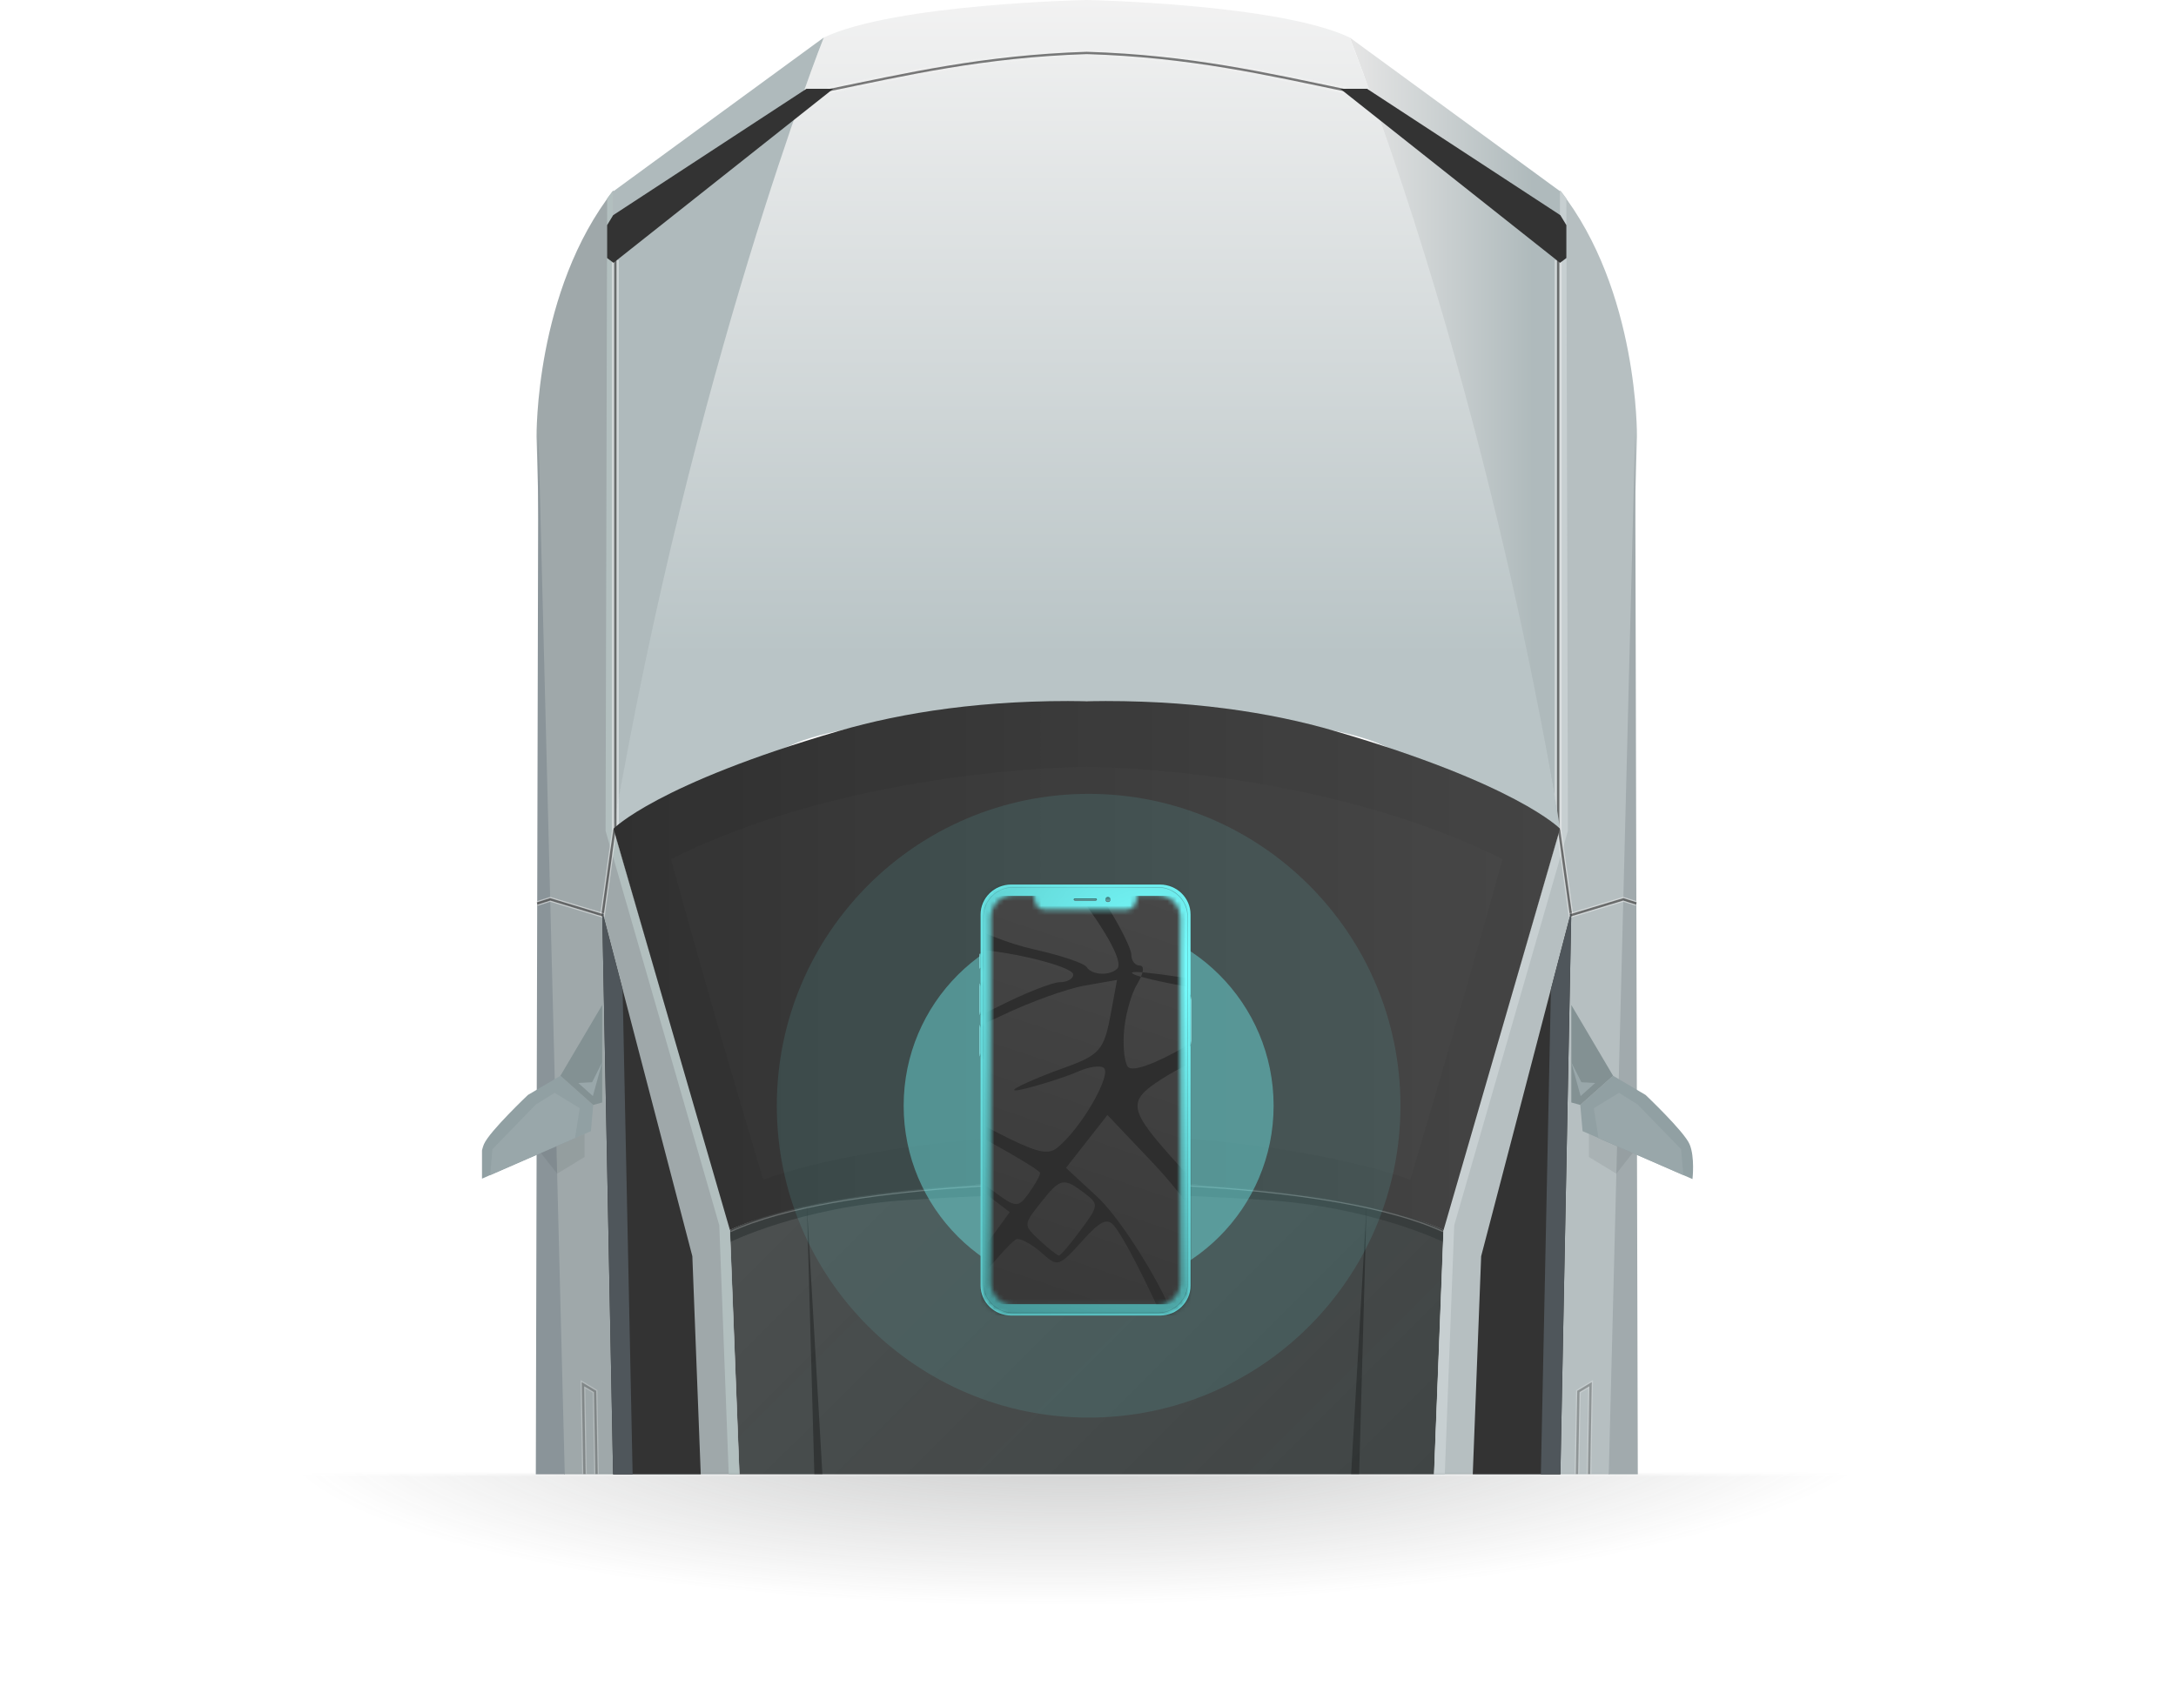 <svg width="465" height="365" viewBox="0 0 465 365" fill="none" xmlns="http://www.w3.org/2000/svg">
<g clip-path="url(#clip0_14_835)">
<path d="M270.361 253.813C247.484 252.379 232.233 252.379 232.233 252.379C232.233 252.379 216.982 252.379 194.105 253.813C171.229 255.247 155.978 262.794 155.978 262.794L164.807 489.535H299.659L308.489 262.794C308.489 262.794 293.238 255.239 270.361 253.813Z" fill="#383D3D"/>
<path d="M270.361 256.385C247.484 254.951 232.233 254.951 232.233 254.951C232.233 254.951 216.982 254.951 194.105 256.385C171.229 257.819 155.978 265.398 155.978 265.398L164.807 492.139H299.659L308.489 265.398C308.489 265.398 293.238 257.843 270.361 256.385Z" fill="url(#paint0_linear_14_835)"/>
<path d="M333.373 40.693V177.066L308.489 261.994L299.66 489.536L312.503 576.066L320.53 558.44L340.597 441.063L349.804 93.284C349.804 93.284 350.229 62.149 333.373 40.693Z" fill="#B6BFC1"/>
<path d="M314.614 571.572L312.567 576.066L299.724 489.536L308.553 261.994L333.437 177.066V40.693C333.87 41.246 334.304 41.815 334.721 42.392L335.058 177.515L310.761 261.794L302.132 489.136L314.172 568.856L314.614 571.572Z" fill="#C7CFD1"/>
<path d="M335.781 194.693L316.516 268.404L314.108 330.898L333.373 318.88L335.781 194.693Z" fill="#333333"/>
<path d="M333.373 40.862L288.422 8.012C288.422 8.012 316.516 78.783 333.373 177.066V40.862Z" fill="url(#paint1_linear_14_835)"/>
<path d="M349.426 92.139L340.597 440.663L321.22 554.434C320.754 557.109 319.945 559.713 318.812 562.181L312.503 576.066L323.09 566.876C328.167 562.47 331.487 556.387 332.441 549.739L350.269 425.712L349.426 92.139Z" fill="#A1AAAD"/>
<path d="M337.699 236.083L344.706 229.842L351.658 233.952C351.658 233.952 359.861 241.724 361.041 244.448C362.221 247.172 361.675 251.923 361.675 251.923L338.189 241.684L337.699 236.083Z" fill="#91A0A3"/>
<path d="M341.593 243.174L340.589 236.773L345.967 233.496L349.949 235.979L359.244 245.546L359.717 251.074L341.593 243.174Z" fill="#99A7AA"/>
<path d="M337.698 236.083L344.706 229.841L335.78 214.723V235.554L337.698 236.083Z" fill="#839193"/>
<path d="M335.78 226.958L337.771 234.184L340.893 231.388L337.931 231.228L335.78 226.958Z" fill="#99A7AA"/>
<path opacity="0.5" d="M332.971 177.282V55.587" stroke="#F2F2F2" stroke-width="1.5" stroke-miterlimit="10"/>
<path opacity="0.5" d="M332.971 177.282V55.587" stroke="black" stroke-width="0.5" stroke-miterlimit="10"/>
<path opacity="0.5" d="M335.757 195.87L333.164 177.282" stroke="#F2F2F2" stroke-miterlimit="10"/>
<path opacity="0.5" d="M335.757 195.87L333.164 177.282" stroke="black" stroke-width="0.5" stroke-miterlimit="10"/>
<path opacity="0.5" d="M335.548 195.582L346.89 192.153L349.683 193.042" stroke="#F2F2F2" stroke-miterlimit="10"/>
<path opacity="0.5" d="M335.548 195.582L346.89 192.153L349.683 193.042" stroke="black" stroke-width="0.5" stroke-miterlimit="10"/>
<g opacity="0.5">
<path opacity="0.5" d="M232.233 252.379C232.233 252.379 179.561 251.922 155.978 262.795" stroke="#F2F2F2" stroke-miterlimit="10"/>
<path opacity="0.5" d="M232.233 252.379C232.233 252.379 179.561 251.922 155.978 262.795" stroke="black" stroke-width="0.5" stroke-miterlimit="10"/>
</g>
<g opacity="0.5">
<path opacity="0.5" d="M339.898 295.749L339.561 315.475L336.952 316.997L337.297 297.303L339.898 295.749Z" stroke="#F2F2F2" stroke-miterlimit="10"/>
<path opacity="0.5" d="M339.898 295.749L339.561 315.475L336.952 316.997L337.297 297.303L339.898 295.749Z" stroke="black" stroke-width="0.5" stroke-miterlimit="10"/>
</g>
<path d="M329.142 321.524L333.372 318.88L335.78 194.693L331.422 211.366L329.142 321.524Z" fill="#4F565B"/>
<g opacity="0.5">
<path opacity="0.5" d="M232.233 252.379C232.233 252.379 284.906 251.922 308.489 262.795" stroke="#F2F2F2" stroke-miterlimit="10"/>
<path opacity="0.5" d="M232.233 252.379C232.233 252.379 284.906 251.922 308.489 262.795" stroke="black" stroke-width="0.5" stroke-miterlimit="10"/>
</g>
<path d="M292.034 257.587L285.613 489.535H275.579L283.606 403.807L292.034 257.587Z" fill="url(#paint2_linear_14_835)"/>
<path opacity="0.1" d="M339.545 247.203L345.404 250.777L348.888 246.354L339.545 242.284V247.203Z" fill="#374142"/>
<path d="M288.421 8.012C273.17 0.801 232.233 0 232.233 0C232.233 0 191.296 0.801 176.044 8.012C143.937 91.337 131.094 177.066 131.094 177.066C131.094 177.066 156.78 164.247 170.426 158.639C184.071 153.03 232.233 149.825 232.233 149.825C232.233 149.825 280.394 153.03 294.04 158.639C307.686 164.247 333.372 177.066 333.372 177.066C333.372 177.066 320.529 91.337 288.421 8.012Z" fill="url(#paint3_linear_14_835)"/>
<path d="M131.094 40.693L131.094 177.066L155.978 261.994L164.807 489.536L151.964 576.066L143.937 558.44L123.87 441.063L114.663 93.284C114.663 93.284 114.238 62.149 131.094 40.693Z" fill="#9FA8AA"/>
<path d="M149.853 571.572L151.9 576.066L164.743 489.536L155.914 261.994L131.03 177.066L131.03 40.693C130.597 41.246 130.163 41.815 129.746 42.392L129.409 177.515L153.706 261.794L162.335 489.136L150.295 568.856L149.853 571.572Z" fill="#B2BFBF"/>
<path d="M128.686 194.693L147.951 268.404L150.359 330.898L131.094 318.88L128.686 194.693Z" fill="#333333"/>
<path d="M131.094 40.862L176.044 8.012C176.044 8.012 147.95 78.783 131.094 177.066L131.094 40.862Z" fill="url(#paint4_linear_14_835)"/>
<path d="M115.04 92.139L123.87 440.663L143.247 554.434C143.712 557.109 144.522 559.713 145.655 562.181L151.964 576.066L141.377 566.876C136.299 562.47 132.98 556.387 132.025 549.739L114.238 425.712L115.04 92.139Z" fill="#8A9499"/>
<path d="M126.768 236.083L119.76 229.842L112.809 233.952C112.809 233.952 104.605 241.724 103.426 244.448C102.246 247.172 102.791 251.923 102.791 251.923L126.278 241.684L126.768 236.083Z" fill="#91A0A3"/>
<path d="M122.875 243.174L123.886 236.773L118.508 233.496L114.519 235.979L105.224 245.546L104.75 251.074L122.875 243.174Z" fill="#99A7AA"/>
<path d="M126.768 236.083L119.76 229.841L128.686 214.723V235.554L126.768 236.083Z" fill="#839193"/>
<path d="M128.686 226.958L126.695 234.184L123.572 231.388L126.534 231.228L128.686 226.958Z" fill="#99A7AA"/>
<path opacity="0.5" d="M176.847 19.325C193.623 15.88 210.159 12.018 232.233 11.313C254.307 11.978 270.842 15.84 287.618 19.325" stroke="#F2F2F2" stroke-width="1.5" stroke-miterlimit="10"/>
<path opacity="0.5" d="M176.847 19.325C193.623 15.88 210.159 12.018 232.233 11.313C254.307 11.978 270.842 15.84 287.618 19.325" stroke="black" stroke-width="0.5" stroke-miterlimit="10"/>
<path opacity="0.5" d="M131.496 177.283L131.496 55.588" stroke="#F2F2F2" stroke-width="1.5" stroke-miterlimit="10"/>
<path opacity="0.5" d="M131.496 177.283L131.496 55.588" stroke="black" stroke-width="0.5" stroke-miterlimit="10"/>
<path opacity="0.5" d="M128.71 195.87L131.302 177.282" stroke="#F2F2F2" stroke-miterlimit="10"/>
<path opacity="0.5" d="M128.71 195.87L131.302 177.282" stroke="black" stroke-width="0.5" stroke-miterlimit="10"/>
<path opacity="0.5" d="M128.919 195.582L117.577 192.153L114.784 193.042" stroke="#F2F2F2" stroke-miterlimit="10"/>
<path opacity="0.5" d="M128.919 195.582L117.577 192.153L114.784 193.042" stroke="black" stroke-width="0.5" stroke-miterlimit="10"/>
<g opacity="0.5">
<path opacity="0.5" d="M124.576 295.748L124.905 315.473L127.514 316.996L127.168 297.302L124.576 295.748Z" stroke="#F2F2F2" stroke-miterlimit="10"/>
<path opacity="0.5" d="M124.576 295.748L124.905 315.473L127.514 316.996L127.168 297.302L124.576 295.748Z" stroke="black" stroke-width="0.5" stroke-miterlimit="10"/>
</g>
<path d="M285.21 156.179C271.629 152.221 253.954 149.417 232.233 149.825C210.512 149.417 192.837 152.229 179.255 156.179C140.309 167.516 131.094 177.066 131.094 177.066L155.977 262.795C179.56 251.923 232.233 252.38 232.233 252.38C232.233 252.38 284.905 251.923 308.488 262.795L333.372 177.066C333.372 177.066 324.157 167.516 285.21 156.179Z" fill="#303030"/>
<path d="M135.324 321.524L131.094 318.88L128.686 194.693L133.045 211.366L135.324 321.524Z" fill="#4F565B"/>
<path d="M172.433 257.588L178.854 489.536H188.888L180.861 403.808L172.433 257.588Z" fill="url(#paint5_linear_14_835)"/>
<path opacity="0.1" d="M124.921 247.204L119.062 250.777L115.578 246.354L124.921 242.284V247.204Z" fill="#374142"/>
<path d="M232.233 163.846C232.233 163.846 182.883 163.846 143.383 183.556C153.441 220.187 163.113 252.083 163.113 252.083C163.113 252.083 185.46 243.005 232.233 242.284C279.006 243.005 301.353 252.083 301.353 252.083C301.353 252.083 310.985 220.187 321.083 183.556C281.582 163.846 232.233 163.846 232.233 163.846Z" fill="#333333"/>
<path d="M285.259 156.179C271.67 152.221 253.994 149.417 232.281 149.825C210.561 149.417 192.885 152.229 179.304 156.179C140.357 167.516 131.142 177.066 131.142 177.066L156.026 262.795C179.601 251.923 232.281 252.38 232.281 252.38C232.281 252.38 284.954 251.923 308.537 262.795L333.421 177.066C333.421 177.066 324.198 167.516 285.259 156.179Z" fill="url(#paint6_linear_14_835)"/>
<path d="M129.738 55.131V48.105L131.03 45.974L172.328 18.973H178.052L131.094 56.157" fill="#333333"/>
<path d="M334.728 55.131V48.105L333.436 45.974L292.138 18.973H286.414L333.372 56.157" fill="#333333"/>
</g>
<circle opacity="0.1" cx="232.635" cy="236.25" r="66.635" fill="#74FAFB"/>
<circle opacity="0.4" cx="232.635" cy="236.25" r="39.529" fill="#74FAFB"/>
<g filter="url(#filter0_d_14_835)">
<path fill-rule="evenodd" clip-rule="evenodd" d="M216.078 188.996H247.889C251.489 188.996 254.408 191.856 254.408 195.384V212.521C254.539 212.566 254.633 212.688 254.633 212.832V223.271C254.633 223.415 254.539 223.537 254.408 223.582V274.685C254.408 278.213 251.489 281.073 247.889 281.073H216.078C212.477 281.073 209.554 278.213 209.554 274.685V225.852V225.744C209.435 225.744 209.338 225.647 209.338 225.528V219.152C209.338 219.033 209.435 218.936 209.554 218.936V216.882C209.435 216.882 209.338 216.786 209.338 216.666V210.29C209.338 210.171 209.435 210.074 209.554 210.074V207.088V207.048C209.435 207.048 209.338 206.951 209.338 206.832V203.914C209.338 203.794 209.435 203.698 209.554 203.698V195.384C209.554 191.856 212.477 188.996 216.078 188.996Z" fill="#74FAFB"/>
</g>
<mask id="mask0_14_835" style="mask-type:alpha" maskUnits="userSpaceOnUse" x="209" y="188" width="46" height="94">
<path fill-rule="evenodd" clip-rule="evenodd" d="M216.078 188.996H247.889C251.489 188.996 254.408 191.856 254.408 195.384V212.521C254.539 212.566 254.633 212.688 254.633 212.832V223.271C254.633 223.415 254.539 223.537 254.408 223.582V274.685C254.408 278.213 251.489 281.073 247.889 281.073H216.078C212.477 281.073 209.554 278.213 209.554 274.685V225.852V225.744C209.435 225.744 209.338 225.647 209.338 225.528V219.152C209.338 219.033 209.435 218.936 209.554 218.936V216.882C209.435 216.882 209.338 216.786 209.338 216.666V210.29C209.338 210.171 209.435 210.074 209.554 210.074V207.088V207.048C209.435 207.048 209.338 206.951 209.338 206.832V203.914C209.338 203.794 209.435 203.698 209.554 203.698V195.384C209.554 191.856 212.477 188.996 216.078 188.996Z" fill="#ABABAB"/>
</mask>
<g mask="url(#mask0_14_835)">
<g style="mix-blend-mode:overlay" opacity="0.5">
<rect x="209.554" y="189" width="45.066" height="92.077" fill="url(#paint7_radial_14_835)"/>
</g>
<g style="mix-blend-mode:overlay" opacity="0.2">
<path fill-rule="evenodd" clip-rule="evenodd" d="M253.756 195.916C253.756 192.454 250.949 189.648 247.487 189.648H216.471C213.009 189.648 210.203 192.454 210.203 195.916V274.16C210.203 277.621 213.009 280.428 216.471 280.428H247.487C250.949 280.428 253.756 277.621 253.756 274.16V195.916ZM210.095 195.916C210.095 192.394 212.949 189.54 216.471 189.54H247.487C251.009 189.54 253.864 192.394 253.864 195.916V274.16C253.864 277.681 251.009 280.536 247.487 280.536H216.471C212.949 280.536 210.095 277.681 210.095 274.16V195.916Z" fill="url(#paint8_radial_14_835)"/>
</g>
<g style="mix-blend-mode:overlay" opacity="0.2">
<path fill-rule="evenodd" clip-rule="evenodd" d="M253.756 195.916C253.756 192.454 250.949 189.648 247.487 189.648H216.471C213.009 189.648 210.203 192.454 210.203 195.916V274.16C210.203 277.621 213.009 280.428 216.471 280.428H247.487C250.949 280.428 253.756 277.621 253.756 274.16V195.916ZM210.095 195.916C210.095 192.394 212.949 189.54 216.471 189.54H247.487C251.009 189.54 253.864 192.394 253.864 195.916V274.16C253.864 277.681 251.009 280.536 247.487 280.536H216.471C212.949 280.536 210.095 277.681 210.095 274.16V195.916Z" fill="url(#paint9_linear_14_835)"/>
</g>
</g>
<g style="mix-blend-mode:overlay">
<path d="M209.338 203.917C209.338 203.795 209.435 203.697 209.554 203.697V207.047C209.435 207.047 209.338 206.949 209.338 206.827V203.917Z" fill="url(#paint10_linear_14_835)" fill-opacity="0.3"/>
<path d="M209.338 203.917C209.338 203.795 209.435 203.697 209.554 203.697V207.047C209.435 207.047 209.338 206.949 209.338 206.827V203.917Z" fill="url(#paint11_linear_14_835)" fill-opacity="0.3"/>
<path d="M254.633 212.84C254.633 212.7 254.562 212.579 254.408 212.52V223.582C254.529 223.542 254.633 223.414 254.633 223.273V212.84Z" fill="url(#paint12_linear_14_835)" fill-opacity="0.4"/>
<path d="M254.633 212.84C254.633 212.7 254.562 212.579 254.408 212.52V223.582C254.529 223.542 254.633 223.414 254.633 223.273V212.84Z" fill="url(#paint13_linear_14_835)" fill-opacity="0.4"/>
<path d="M209.338 210.289C209.338 210.17 209.435 210.073 209.554 210.073V216.882C209.435 216.882 209.338 216.785 209.338 216.665L209.338 210.289Z" fill="url(#paint14_linear_14_835)" fill-opacity="0.3"/>
<path d="M209.338 210.289C209.338 210.17 209.435 210.073 209.554 210.073V216.882C209.435 216.882 209.338 216.785 209.338 216.665L209.338 210.289Z" fill="url(#paint15_linear_14_835)" fill-opacity="0.3"/>
<path d="M209.338 219.151C209.338 219.032 209.435 218.935 209.554 218.935V225.743C209.435 225.743 209.338 225.647 209.338 225.527L209.338 219.151Z" fill="url(#paint16_linear_14_835)" fill-opacity="0.3"/>
<path d="M209.338 219.151C209.338 219.032 209.435 218.935 209.554 218.935V225.743C209.435 225.743 209.338 225.647 209.338 225.527L209.338 219.151Z" fill="url(#paint17_linear_14_835)" fill-opacity="0.3"/>
</g>
<path opacity="0.5" d="M229.454 192.173C229.454 192.051 229.555 191.953 229.679 191.953H234.174C234.298 191.953 234.399 192.051 234.399 192.173C234.399 192.295 234.298 192.393 234.174 192.393H229.679C229.555 192.393 229.454 192.295 229.454 192.173Z" fill="url(#paint18_linear_14_835)"/>
<g style="mix-blend-mode:soft-light">
<path fill-rule="evenodd" clip-rule="evenodd" d="M234.174 192.026H229.679C229.596 192.026 229.529 192.092 229.529 192.173C229.529 192.254 229.596 192.32 229.679 192.32H234.174C234.257 192.32 234.324 192.254 234.324 192.173C234.324 192.092 234.257 192.026 234.174 192.026ZM229.679 191.953C229.555 191.953 229.454 192.051 229.454 192.173C229.454 192.295 229.555 192.393 229.679 192.393H234.174C234.298 192.393 234.399 192.295 234.399 192.173C234.399 192.051 234.298 191.953 234.174 191.953H229.679Z" fill="url(#paint19_linear_14_835)"/>
</g>
<path opacity="0.5" d="M237.322 192.173C237.322 192.477 237.071 192.724 236.76 192.724C236.45 192.724 236.198 192.477 236.198 192.173C236.198 191.869 236.45 191.623 236.76 191.623C237.071 191.623 237.322 191.869 237.322 192.173Z" fill="url(#paint20_linear_14_835)"/>
<g style="mix-blend-mode:soft-light">
<path fill-rule="evenodd" clip-rule="evenodd" d="M236.76 192.65C237.029 192.65 237.247 192.437 237.247 192.173C237.247 191.91 237.029 191.696 236.76 191.696C236.492 191.696 236.274 191.91 236.274 192.173C236.274 192.437 236.492 192.65 236.76 192.65ZM236.76 192.724C237.071 192.724 237.322 192.477 237.322 192.173C237.322 191.869 237.071 191.623 236.76 191.623C236.45 191.623 236.198 191.869 236.198 192.173C236.198 192.477 236.45 192.724 236.76 192.724Z" fill="url(#paint21_linear_14_835)"/>
</g>
<mask id="mask1_14_835" style="mask-type:alpha" maskUnits="userSpaceOnUse" x="211" y="191" width="42" height="88">
<path d="M216.687 191.162C213.941 191.162 211.715 193.387 211.715 196.133V273.944C211.715 276.69 213.941 278.916 216.687 278.916H247.271C250.017 278.916 252.242 276.69 252.242 273.944V196.133C252.242 193.387 250.017 191.162 247.271 191.162H243.263C242.84 191.162 242.84 191.648 242.84 192.065C242.84 193.386 241.985 194.35 240.663 194.35H223.295C221.973 194.35 221.118 193.386 221.118 192.065C221.118 191.648 221.118 191.162 220.694 191.162H216.687Z" fill="black"/>
</mask>
<g mask="url(#mask1_14_835)">
<g clip-path="url(#clip1_14_835)">
<rect x="209.615" y="191.423" width="43.615" height="87.231" rx="0.934" fill="url(#paint22_linear_14_835)"/>
<path fill-rule="evenodd" clip-rule="evenodd" d="M283.694 327.095C283.109 324.418 282.139 320.516 281.538 318.422C280.628 315.242 281.369 314.416 286.055 313.387C292.809 311.908 293.461 312.453 296.249 321.91L298.5 331.077L297.484 322.229C295.977 310.958 294.951 308.724 291.708 309.684C279.265 313.361 279.997 313.807 273.979 298.901C268.859 286.218 268.639 284.884 271.337 282.881C273.834 281.03 274.754 281.47 277.382 285.785C279.087 288.584 281.502 291.502 282.749 292.27C283.993 293.04 283.261 291.212 281.119 288.209C278.977 285.206 277.233 282.077 277.245 281.254C277.288 278.234 298.273 268.255 304.58 268.255C308.062 268.255 316.231 267.189 316.231 266.216C316.231 262.963 301.226 264.666 292.743 269.171L284.357 273.629L276.314 262.726C271.892 256.729 268.554 251.542 268.898 251.2C269.242 250.857 275.045 247.006 281.795 242.642C288.545 238.279 293.325 234.69 292.419 234.668C291.511 234.649 285.703 237.926 279.511 241.952C273.32 245.978 267.933 248.953 267.541 248.564C267.151 248.173 264.864 242.446 262.46 235.836L258.089 223.819L264.554 219.696C273.979 213.684 281.985 212.589 284.343 216.986C285.541 219.218 288.054 220.474 291.323 220.474C294.133 220.474 296.875 221.47 297.415 222.686C297.954 223.902 298.22 223.306 298.006 221.359C297.738 218.945 298.601 217.898 300.717 218.066C302.422 218.2 303.82 217.604 303.82 216.738C303.82 215.873 305.415 215.165 307.366 215.165C309.316 215.165 310.912 214.369 310.912 213.396C310.912 212.422 309.715 211.626 308.252 211.626C304.805 211.626 304.805 208.276 308.252 206.958C309.715 206.397 312.685 204.278 312.685 203.24C312.685 202.201 308.924 204.025 306.493 206.303C302.703 209.858 299.935 210.523 286.99 210.992L271.905 211.539V206.903V202.266L284.793 203.24C297.594 204.206 297.729 204.17 304.438 198.033C308.155 194.634 314.128 188.881 311.798 190.39C311.337 189.93 306.839 192.923 303.566 196.28C297.619 202.376 297.603 202.381 284.527 201.44L271.44 200.498L272.547 188.808C273.155 182.379 273.658 174.131 273.665 170.482C273.676 164.355 274.07 163.846 278.775 163.846C281.579 163.846 286.383 164.346 289.451 164.959C294.768 166.02 294.974 166.371 293.85 172.48C293.201 176.005 291.788 179.473 290.71 180.188C289.465 181.013 289.798 181.498 291.625 181.515C293.623 181.533 294.851 179.353 295.649 174.38C296.348 170.02 297.527 167.67 298.665 168.372C299.694 169.006 302.855 169.685 305.69 169.882C310.738 170.23 310.823 170.091 309.846 163.06C306.968 142.364 305.334 136.94 298.718 126.154C294.834 119.82 289.357 110.447 289.818 109.986C290.279 109.526 289.426 108.679 287.921 108.102C284.289 106.711 287.144 111.834 291.554 118.953L295.243 124.913H284.563H273.882L272.547 107.217C272.174 103.08 272.385 121.153 272.215 134.942C272.018 150.786 271.212 160.243 270.022 160.637C268.986 160.982 264.907 160.956 260.956 160.581L253.772 159.896L254.742 150.81C255.387 144.767 255.217 143.206 254.235 146.149C253.421 148.582 252.676 152.762 252.579 155.44C252.416 159.931 251.839 160.306 245.104 160.306H237.806L238.506 136.377C239.12 115.444 238.868 112.577 236.495 113.492C225.889 117.582 192.547 126.74 189.799 126.317C187.939 126.032 184.666 122.666 182.524 118.836C180.384 115.007 175.678 107.645 174.389 107.217C171.677 106.314 171.581 106.045 181.17 124.659C184.542 131.12 186.045 135.584 184.703 135.147C183.418 134.731 180.95 131.659 179.216 128.324C176.948 123.956 176.384 123.496 177.203 126.683C178.366 131.206 184.574 139.071 186.982 139.071C188.524 139.071 206.308 157.351 205.526 158.133C205.24 158.418 199.825 160.129 193.494 161.936L181.983 165.222L174.389 159.225C170.214 155.926 165.911 153.274 164.829 153.332C163.748 153.389 164.366 154.385 166.203 155.544C174.579 160.83 180.382 166.921 189.834 180.349C195.435 188.306 201.63 196.182 203.604 197.853C207.173 200.877 207.175 200.891 203.643 200.943C201.692 200.971 197.485 199.405 194.292 197.462C187.82 193.524 186.049 193.057 187.701 195.726C189.409 198.483 200.817 202.778 206.432 202.778C214.104 202.778 229.352 206.407 229.352 208.234C229.352 209.125 228.054 209.856 226.469 209.856C224.882 209.856 218.875 212.245 213.118 215.165C207.361 218.085 201.203 220.474 199.435 220.474C197.668 220.474 187.545 217.726 176.943 214.367C166.34 211.01 154.414 207.671 153.998 208.087C153.581 208.503 154.352 209.232 155.71 209.708C157.069 210.184 165.478 213.061 170.842 214.962C176.205 216.864 183.182 218.945 186.345 219.586C189.508 220.226 192.886 222.083 193.849 223.709C194.935 225.546 196.116 225.997 196.962 224.898C197.71 223.925 199.521 222.872 200.983 222.557C202.446 222.244 208.43 219.69 214.281 216.884C220.132 214.077 228.02 211.238 231.811 210.577L238.703 209.371L237.435 216.25C235.898 224.596 235.183 225.392 226.471 228.492C222.692 229.837 215.279 232.932 216.941 232.975C218.602 233.017 227.675 230.166 230.162 229.036C232.65 227.903 235.238 227.53 235.916 228.204C237.384 229.671 231.976 239.466 227.095 244.184C223.377 247.776 223.022 247.64 192.896 230.988C187.43 227.967 161.648 221.26 155.71 221.359C150.313 221.451 159.824 224.948 171.6 227.468L182.111 229.717L177.806 232.975C175.439 234.768 170.061 237.549 165.858 239.158C161.654 240.768 158.664 242.533 159.212 243.081C159.762 243.628 166.145 241.071 173.397 237.397L186.583 230.717L204.421 240.146C214.233 245.331 222.26 250.041 222.26 250.613C222.26 251.185 221.153 253.161 219.801 255.007C217.423 258.252 217.134 258.203 210.935 253.485C207.412 250.802 204.529 249.445 204.529 250.468C204.529 251.491 205.127 252.345 205.859 252.367C206.591 252.388 209.12 253.889 211.481 255.699L215.772 258.992L207.935 269.766C203.623 275.691 199.671 280.562 199.15 280.591C198.629 280.619 196.755 278.198 194.987 275.211C193.219 272.224 191.365 270.187 190.865 270.684C190.366 271.183 191.691 274.02 193.81 276.989C197.755 282.518 197.416 285.951 192.925 285.951C189.067 285.951 156.657 298.768 156.657 300.294C156.657 301.03 161.239 299.772 166.838 297.498C174.852 294.245 177.779 293.776 180.579 295.3C184.015 297.17 183.985 297.28 179.707 298.496C177.104 299.236 176.51 299.828 178.267 299.931C179.927 300.03 181.196 301.487 181.118 303.205C181.042 304.909 181.186 307.098 181.439 308.071C182.375 311.667 181.425 314.44 179.636 313.336C178.439 312.598 178.196 313.809 178.944 316.783C179.673 319.68 179.081 322.919 177.334 325.579C174.762 329.498 175.026 331.962 178.021 331.962C178.717 331.962 181.393 325.225 183.966 316.989C187.826 304.635 189.18 302.187 191.71 302.998C194.095 303.762 194.233 303.594 192.334 302.242C189.396 300.152 189.485 299.988 204.093 280.2C210.38 271.682 216.379 264.715 217.423 264.715C218.467 264.715 220.854 266.099 222.728 267.793C225.994 270.743 226.339 270.638 231.164 265.248C235.104 260.847 236.604 260.121 238.082 261.9C242.162 266.805 255.852 296.762 261.251 312.598C264.384 321.788 267.701 330.102 268.623 331.072C271.793 334.409 255.809 290.908 248.57 276.494C244.582 268.555 238.277 259.242 234.558 255.796L227.793 249.53L232.224 243.881L236.653 238.231L246.283 248.376C251.579 253.956 256.442 260.512 257.091 262.946C257.74 265.379 263.332 280.677 269.52 296.942C275.708 313.207 280.77 327.741 280.77 329.238C280.77 330.735 281.667 331.962 282.765 331.962C284.016 331.962 284.362 330.15 283.694 327.095ZM309.472 320.135C308.192 319.624 306.662 319.687 306.073 320.275C305.484 320.862 306.53 321.28 308.399 321.204C310.465 321.119 310.885 320.7 309.472 320.135ZM299.862 308.956C299.862 305.55 299.497 304.155 299.052 305.859C298.605 307.564 298.605 310.349 299.052 312.053C299.497 313.757 299.862 312.363 299.862 308.956ZM293.181 305.521C293.181 304.605 292.392 303.37 291.428 302.775C290.424 302.156 290.126 302.865 290.731 304.44C291.91 307.505 293.181 308.066 293.181 305.521ZM176.104 305.964C176.136 304.805 175.398 303.385 174.466 302.81C173.533 302.235 173.269 300.466 173.881 298.876C174.622 296.946 174.303 296.413 172.916 297.268C170.189 298.951 170.299 300.485 173.444 304.637C174.877 306.525 176.074 307.123 176.104 305.964ZM182.524 303.393C183.214 302.279 183.717 299.259 183.645 296.68C183.551 293.414 184.459 291.922 186.641 291.759C189.572 291.538 189.551 291.964 186.326 298.469C184.432 302.29 182.519 305.417 182.076 305.417C181.632 305.417 181.834 304.506 182.524 303.393ZM308.252 298.338C310.488 297.379 310.814 296.818 309.139 296.818C307.676 296.818 304.883 297.501 302.933 298.338C300.697 299.298 300.371 299.859 302.046 299.859C303.509 299.859 306.302 299.175 308.252 298.338ZM289.635 299.439C289.635 299.073 288.24 297.678 286.532 296.342C283.72 294.143 283.658 294.205 285.862 297.011C288.18 299.959 289.635 300.896 289.635 299.439ZM293.562 292.125C292.559 290.168 289.867 286.988 287.584 285.059C283.577 281.675 283.586 281.739 287.836 286.848C294.896 295.335 295.492 295.884 293.562 292.125ZM260.52 261.618C259.41 258.125 259.875 257.637 264.314 257.637C268.302 257.637 270.736 259.458 275.793 266.216L282.21 274.797L274.841 278.38L267.472 281.964L264.628 273.783C263.064 269.283 261.215 263.807 260.52 261.618ZM222.153 264.995C218.664 261.751 218.664 261.716 222.355 257.031C226.584 251.666 227.244 251.517 231.722 254.903C234.855 257.274 234.825 257.571 230.944 262.809C228.726 265.805 226.63 268.255 226.285 268.255C225.941 268.255 224.081 266.787 222.153 264.995ZM160.905 256.244C159.081 253.044 157.285 251.335 156.913 252.446C156.542 253.558 158.035 256.175 160.23 258.263L164.221 262.061L160.905 256.244ZM251.868 248.944C240.988 236.925 240.692 235.366 248.377 230.466C252.052 228.121 255.596 226.514 256.252 226.896C256.908 227.278 259.176 232.787 261.293 239.137C267.247 256.989 263.077 261.328 251.868 248.944ZM240.162 220.738C240.389 217.186 241.659 212.488 242.983 210.299C244.391 207.972 244.637 206.317 243.577 206.317C242.579 206.317 241.763 205.278 241.763 204.009C241.763 202.739 239.387 197.961 236.483 193.392L231.203 185.081L246.678 185.106C270.407 185.143 270.132 184.973 270.132 199.585V211.907L265.256 211.001C253.027 208.729 238.94 206.651 242.439 208.234C244.389 209.117 255.834 211.433 258.946 211.502C262.057 211.569 265.018 212.295 265.525 213.114C267.311 216 244.442 230.09 241.21 228.096C240.407 227.6 239.935 224.289 240.162 220.738ZM286.089 216.05C286.089 214.098 288.084 213.41 293.625 213.452C300.635 213.504 300.921 213.689 297.718 216.107C293.188 219.526 286.089 219.492 286.089 216.05ZM232.198 206.616C231.696 205.807 226.662 204.116 221.012 202.854C215.359 201.594 208.575 198.87 205.935 196.803C201.614 193.418 182.405 167.394 183.634 166.589C184.657 165.914 206.302 160.306 207.875 160.306C209.93 160.306 213.684 170.795 212.382 172.897C211.848 173.759 212.244 174.463 213.258 174.463C218.753 174.463 241.827 203.893 238.745 206.968C237.151 208.561 233.272 208.352 232.198 206.616ZM240.678 172.694L238.919 162.076L251.423 162.101C268.259 162.133 272.008 163.26 271.109 168.024C270.717 170.105 270.336 174.398 270.263 177.56L270.132 183.312H256.284H242.439L240.678 172.694ZM224.589 179.464C222.334 177.348 220.487 174.561 220.487 173.271C220.487 171.981 219.689 170.924 218.714 170.924C217.738 170.924 216.941 168.933 216.941 166.5C216.941 164.067 216.095 162.076 215.063 162.076C214.031 162.076 213.554 161.478 214.003 160.749C214.453 160.02 219.636 159.689 225.519 160.016L236.215 160.609L238.102 169.393C239.141 174.225 239.99 179.332 239.99 180.744C239.99 184.828 229.37 183.945 224.589 179.464ZM166.409 178.003C164.645 176.056 162.801 174.463 162.313 174.463C161.826 174.463 162.872 176.056 164.636 178.003C166.4 179.949 168.244 181.542 168.732 181.542C169.219 181.542 168.173 179.949 166.409 178.003ZM210.292 169.753C209.072 169.261 207.077 169.261 205.859 169.753C204.639 170.243 205.637 170.645 208.075 170.645C210.513 170.645 211.51 170.243 210.292 169.753ZM296.55 165.173C289.72 163.079 289.385 162.655 290.261 157.209C291.148 151.695 290.953 151.469 285.534 151.699C281.364 151.877 280.928 152.141 283.873 152.707C287.676 153.438 289.88 160.306 286.311 160.306C285.458 160.306 282.266 160.804 279.219 161.412L273.678 162.518V150.794V139.071H280.77C286.32 139.071 287.875 138.396 287.921 135.974C287.97 133.383 288.554 133.563 291.49 137.081C296.305 142.852 297.834 149.672 294.75 151.621C292.901 152.791 292.855 153.18 294.566 153.201C295.816 153.215 297.314 151.991 297.896 150.478C299.199 147.089 293.635 134.314 290.3 133.036C288.96 132.523 287.862 130.831 287.862 129.276C287.862 127.244 289.211 126.605 292.651 127.009C299.401 127.798 303.981 136.598 306.408 153.445C308.663 169.089 308.798 168.928 296.55 165.173ZM213.325 141.152C209.026 130.445 207.407 124.427 208.717 124.013C228.666 117.702 236.449 115.533 236.847 116.173C237.112 116.6 237.082 126.349 236.779 137.835L236.226 158.722L228.089 158.186L219.955 157.652L213.325 141.152ZM202.639 149.246C192.74 140.042 187.476 132.36 189.638 130.268C190.515 129.422 194.233 128.178 197.9 127.504L204.57 126.281L209.611 137.543C212.384 143.735 215.093 150.596 215.63 152.785C217.203 159.19 211.728 157.698 202.639 149.246ZM273.678 131.992C273.678 127.104 274.171 126.683 279.883 126.683C285.596 126.683 286.089 127.104 286.089 131.992C286.089 136.88 285.596 137.301 279.883 137.301C274.171 137.301 273.678 136.88 273.678 131.992ZM202.701 116.95C202.701 115.977 201.928 113.986 200.983 112.526C200.038 111.066 199.265 110.668 199.265 111.641C199.265 112.614 200.038 114.605 200.983 116.065C201.928 117.525 202.701 117.923 202.701 116.95Z" fill="#2E2E2E"/>
</g>
</g>
<mask id="mask2_14_835" style="mask-type:alpha" maskUnits="userSpaceOnUse" x="0" y="315" width="465" height="50">
<rect y="315" width="465" height="50" fill="white"/>
</mask>
<g mask="url(#mask2_14_835)">
<g filter="url(#filter1_f_14_835)">
<ellipse cx="232.5" cy="303.5" rx="209.5" ry="43.5" fill="url(#paint23_radial_14_835)" fill-opacity="0.6"/>
</g>
</g>
<defs>
<filter id="filter0_d_14_835" x="194.862" y="174.52" width="74.247" height="121.029" filterUnits="userSpaceOnUse" color-interpolation-filters="sRGB">
<feFlood flood-opacity="0" result="BackgroundImageFix"/>
<feColorMatrix in="SourceAlpha" type="matrix" values="0 0 0 0 0 0 0 0 0 0 0 0 0 0 0 0 0 0 127 0" result="hardAlpha"/>
<feOffset/>
<feGaussianBlur stdDeviation="7.238"/>
<feComposite in2="hardAlpha" operator="out"/>
<feColorMatrix type="matrix" values="0 0 0 0 0.031 0 0 0 0 0.776 0 0 0 0 0.78 0 0 0 1 0"/>
<feBlend mode="normal" in2="BackgroundImageFix" result="effect1_dropShadow_14_835"/>
<feBlend mode="normal" in="SourceGraphic" in2="effect1_dropShadow_14_835" result="shape"/>
</filter>
<filter id="filter1_f_14_835" x="3" y="240" width="459" height="127" filterUnits="userSpaceOnUse" color-interpolation-filters="sRGB">
<feFlood flood-opacity="0" result="BackgroundImageFix"/>
<feBlend mode="normal" in="SourceGraphic" in2="BackgroundImageFix" result="shape"/>
<feGaussianBlur stdDeviation="10" result="effect1_foregroundBlur_14_835"/>
</filter>
<linearGradient id="paint0_linear_14_835" x1="324.944" y1="466.902" x2="139.866" y2="281.48" gradientUnits="userSpaceOnUse">
<stop stop-color="#F2F2F2" stop-opacity="0"/>
<stop offset="1" stop-color="#F2F2F2" stop-opacity="0.1"/>
</linearGradient>
<linearGradient id="paint1_linear_14_835" x1="288.422" y1="92.539" x2="333.373" y2="92.539" gradientUnits="userSpaceOnUse">
<stop stop-color="#E6E6E6"/>
<stop offset="0.87" stop-color="#AFBABC"/>
</linearGradient>
<linearGradient id="paint2_linear_14_835" x1="283.807" y1="489.535" x2="283.807" y2="257.587" gradientUnits="userSpaceOnUse">
<stop stop-opacity="0.1"/>
<stop offset="1" stop-opacity="0.3"/>
</linearGradient>
<linearGradient id="paint3_linear_14_835" x1="232.233" y1="0" x2="232.233" y2="177.066" gradientUnits="userSpaceOnUse">
<stop stop-color="#F2F2F2"/>
<stop offset="0.79" stop-color="#B9C4C6"/>
</linearGradient>
<linearGradient id="paint4_linear_14_835" x1="20314" y1="8.012" x2="17796.7" y2="8.012" gradientUnits="userSpaceOnUse">
<stop stop-color="#E6E6E6"/>
<stop offset="0.87" stop-color="#AFBABC"/>
</linearGradient>
<linearGradient id="paint5_linear_14_835" x1="-5857.54" y1="171334" x2="-5857.54" y2="104185" gradientUnits="userSpaceOnUse">
<stop stop-opacity="0.1"/>
<stop offset="1" stop-opacity="0.3"/>
</linearGradient>
<linearGradient id="paint6_linear_14_835" x1="131.142" y1="206.294" x2="333.421" y2="206.294" gradientUnits="userSpaceOnUse">
<stop stop-color="white" stop-opacity="0"/>
<stop offset="1" stop-color="white" stop-opacity="0.1"/>
</linearGradient>
<radialGradient id="paint7_radial_14_835" cx="0" cy="0" r="1" gradientUnits="userSpaceOnUse" gradientTransform="translate(247.813 206.641) rotate(119.099) scale(101.905 112.57)">
<stop offset="0.058" stop-opacity="0"/>
<stop offset="1"/>
</radialGradient>
<radialGradient id="paint8_radial_14_835" cx="0" cy="0" r="1" gradientUnits="userSpaceOnUse" gradientTransform="translate(253.864 205.507) rotate(156.411) scale(45.765 100.475)">
<stop stop-color="#636363"/>
<stop offset="1"/>
</radialGradient>
<linearGradient id="paint9_linear_14_835" x1="232.632" y1="209.227" x2="253.865" y2="205.586" gradientUnits="userSpaceOnUse">
<stop stop-color="#636363" stop-opacity="0"/>
<stop offset="1"/>
</linearGradient>
<linearGradient id="paint10_linear_14_835" x1="209.554" y1="204.903" x2="209.338" y2="204.903" gradientUnits="userSpaceOnUse">
<stop/>
<stop offset="1" stop-color="white"/>
</linearGradient>
<linearGradient id="paint11_linear_14_835" x1="209.446" y1="203.697" x2="209.446" y2="207.047" gradientUnits="userSpaceOnUse">
<stop/>
<stop offset="0.102" stop-opacity="0"/>
<stop offset="0.89" stop-opacity="0"/>
<stop offset="1"/>
</linearGradient>
<linearGradient id="paint12_linear_14_835" x1="254.408" y1="213.919" x2="254.633" y2="213.919" gradientUnits="userSpaceOnUse">
<stop/>
<stop offset="1" stop-color="white"/>
</linearGradient>
<linearGradient id="paint13_linear_14_835" x1="254.521" y1="212.52" x2="254.521" y2="223.582" gradientUnits="userSpaceOnUse">
<stop/>
<stop offset="0.102" stop-opacity="0"/>
<stop offset="0.89" stop-opacity="0"/>
<stop offset="1"/>
</linearGradient>
<linearGradient id="paint14_linear_14_835" x1="209.554" y1="212.525" x2="209.338" y2="212.525" gradientUnits="userSpaceOnUse">
<stop/>
<stop offset="1" stop-color="white"/>
</linearGradient>
<linearGradient id="paint15_linear_14_835" x1="209.446" y1="210.073" x2="209.446" y2="216.882" gradientUnits="userSpaceOnUse">
<stop/>
<stop offset="0.102" stop-opacity="0"/>
<stop offset="0.89" stop-opacity="0"/>
<stop offset="1"/>
</linearGradient>
<linearGradient id="paint16_linear_14_835" x1="209.554" y1="221.387" x2="209.338" y2="221.387" gradientUnits="userSpaceOnUse">
<stop/>
<stop offset="1" stop-color="white"/>
</linearGradient>
<linearGradient id="paint17_linear_14_835" x1="209.446" y1="218.935" x2="209.446" y2="225.743" gradientUnits="userSpaceOnUse">
<stop/>
<stop offset="0.102" stop-opacity="0"/>
<stop offset="0.89" stop-opacity="0"/>
<stop offset="1"/>
</linearGradient>
<linearGradient id="paint18_linear_14_835" x1="231.928" y1="191.957" x2="231.928" y2="192.537" gradientUnits="userSpaceOnUse">
<stop/>
<stop offset="1" stop-color="#A3A3A3"/>
</linearGradient>
<linearGradient id="paint19_linear_14_835" x1="231.67" y1="192.393" x2="231.67" y2="191.953" gradientUnits="userSpaceOnUse">
<stop stop-color="#2A2A2A"/>
<stop offset="1" stop-opacity="0"/>
</linearGradient>
<linearGradient id="paint20_linear_14_835" x1="236.761" y1="191.633" x2="236.761" y2="193.082" gradientUnits="userSpaceOnUse">
<stop/>
<stop offset="1" stop-color="#A3A3A3"/>
</linearGradient>
<linearGradient id="paint21_linear_14_835" x1="236.702" y1="192.737" x2="236.702" y2="191.633" gradientUnits="userSpaceOnUse">
<stop stop-color="#2A2A2A"/>
<stop offset="0.493" stop-opacity="0"/>
</linearGradient>
<linearGradient id="paint22_linear_14_835" x1="250.265" y1="191.423" x2="209.078" y2="313.634" gradientUnits="userSpaceOnUse">
<stop stop-color="#474747"/>
<stop offset="1" stop-color="#333333"/>
</linearGradient>
<radialGradient id="paint23_radial_14_835" cx="0" cy="0" r="1" gradientUnits="userSpaceOnUse" gradientTransform="translate(232.5 303.5) rotate(89.194) scale(39.504 173.676)">
<stop stop-color="#444949" stop-opacity="0.52"/>
<stop offset="1" stop-color="#3D3D3D" stop-opacity="0"/>
</radialGradient>
<clipPath id="clip0_14_835">
<rect width="259.269" height="315" fill="white" transform="translate(103)"/>
</clipPath>
<clipPath id="clip1_14_835">
<rect x="209.615" y="191.423" width="43.615" height="87.231" rx="0.934" fill="white"/>
</clipPath>
</defs>
</svg>
